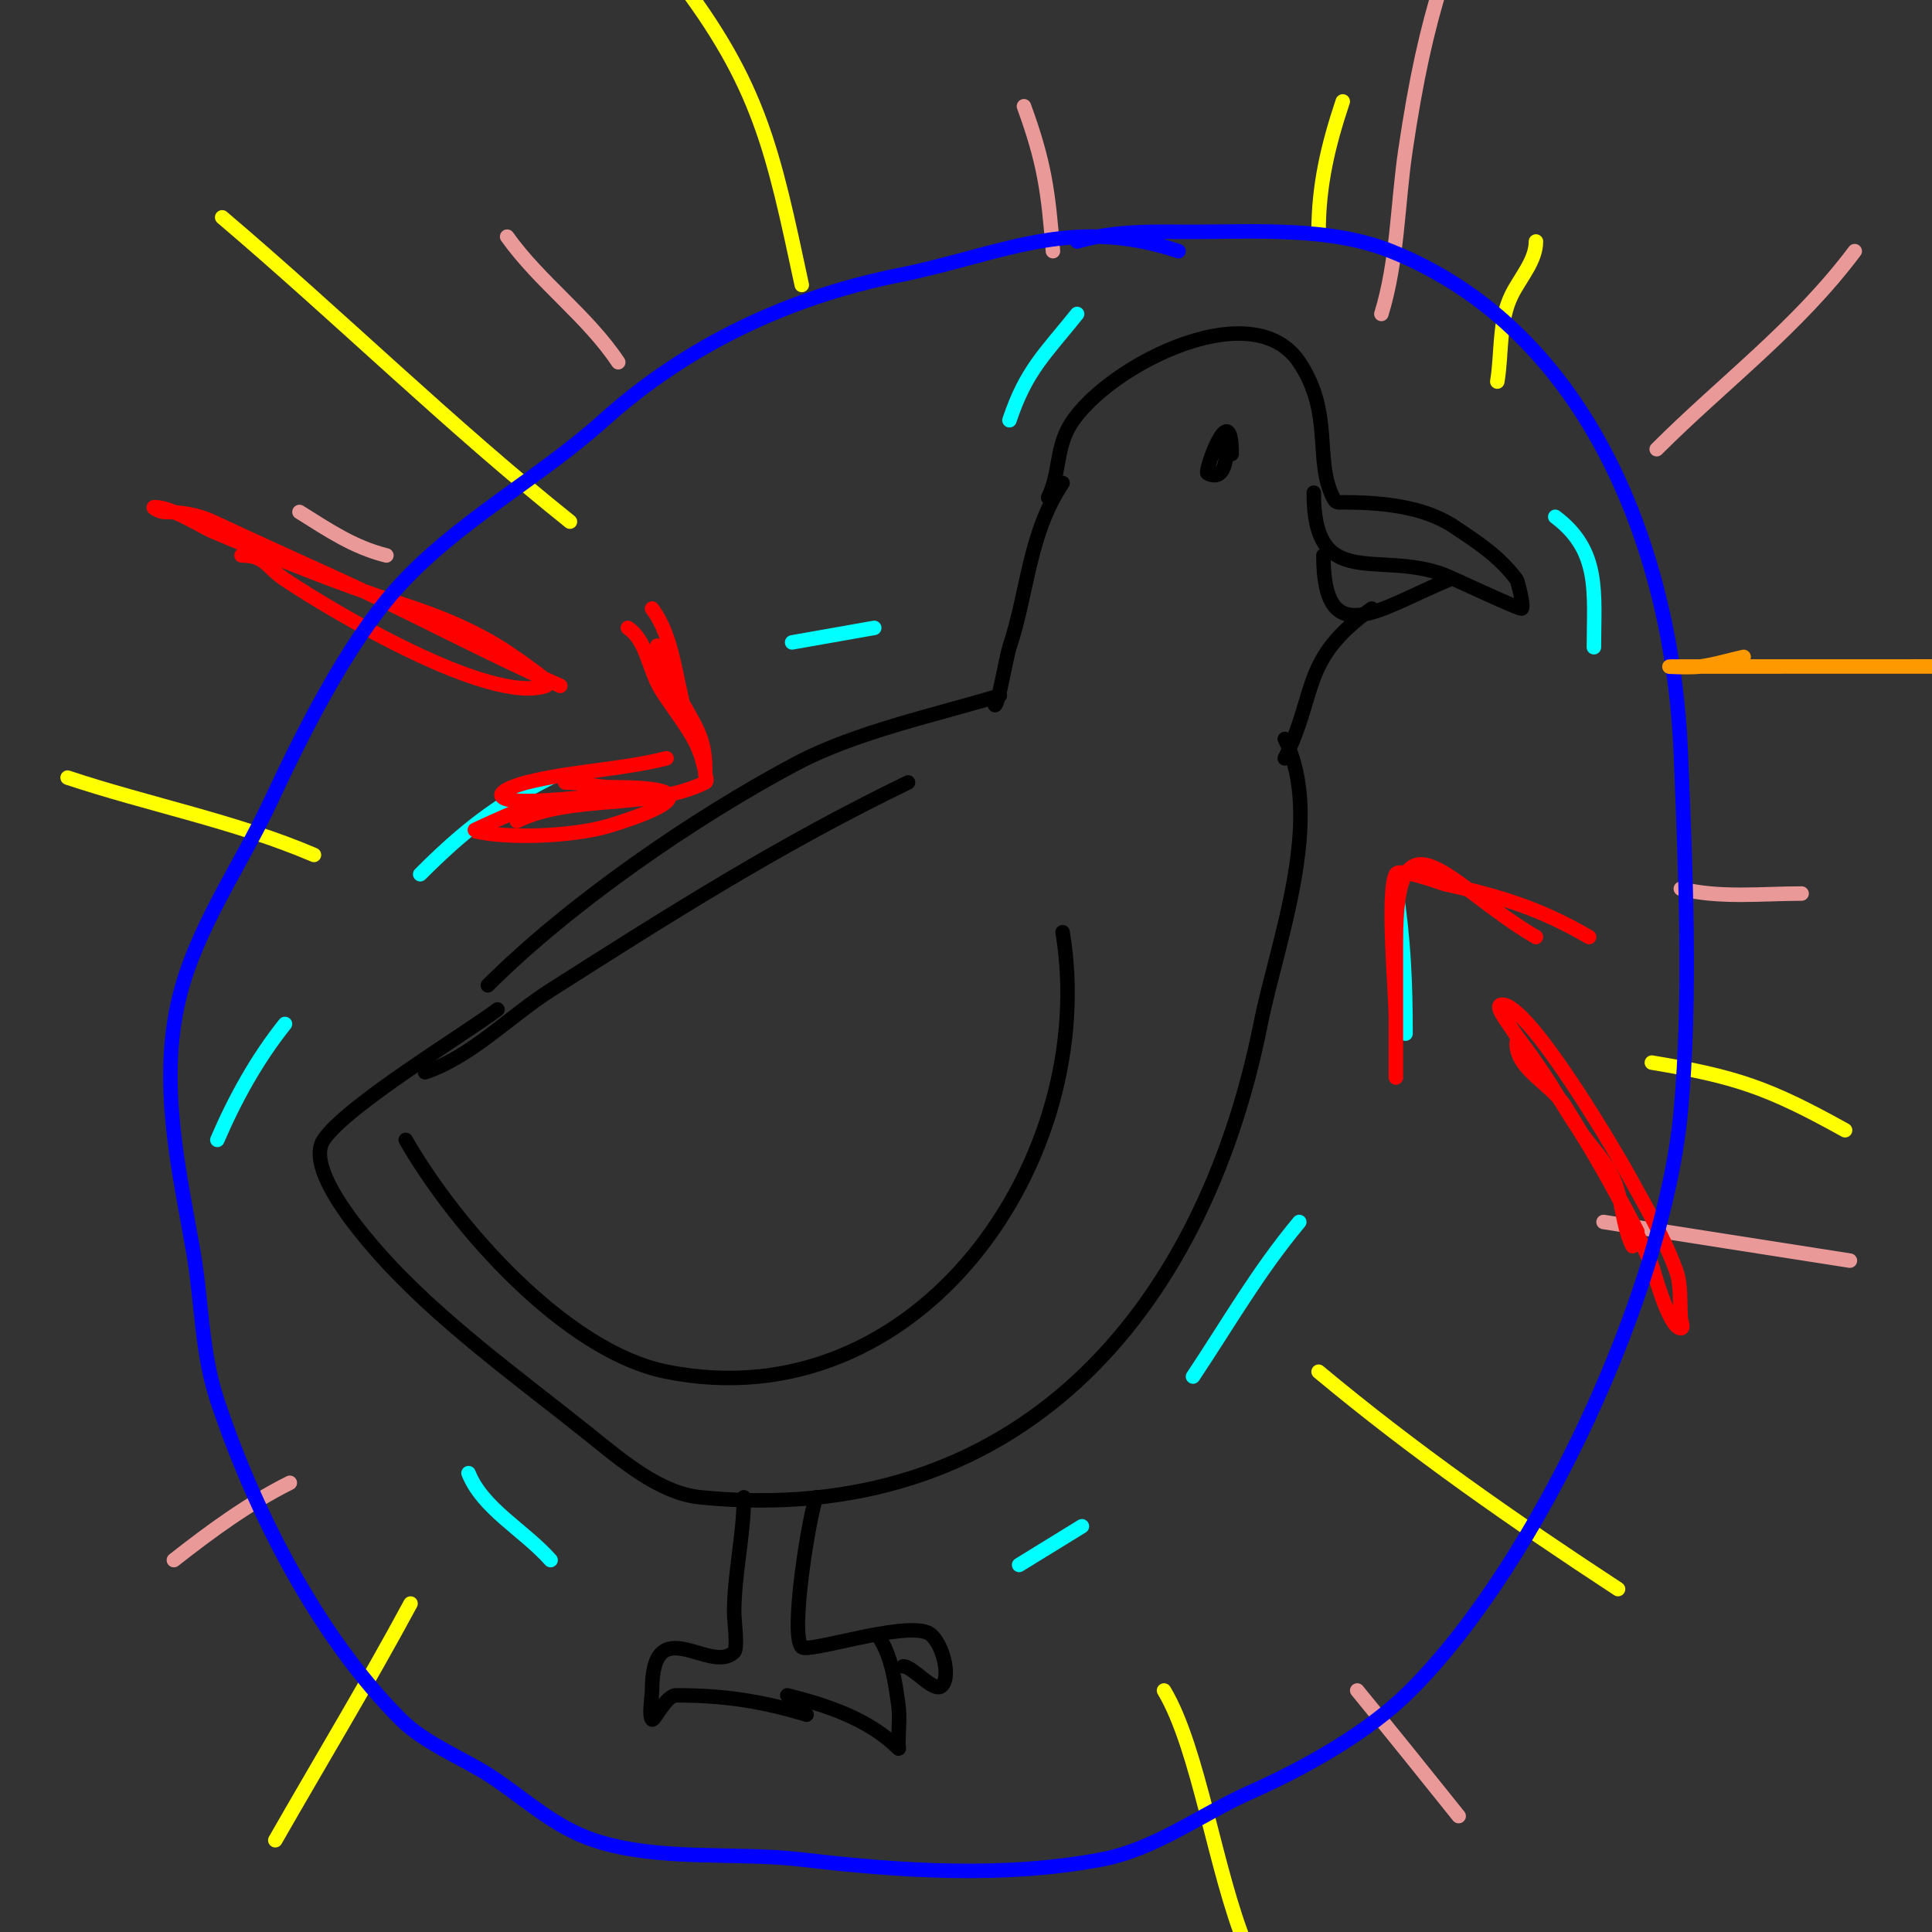 <svg viewBox='0 0 400 400' version='1.1' xmlns='http://www.w3.org/2000/svg' xmlns:xlink='http://www.w3.org/1999/xlink'><rect x="0" y="0" width="400" height="400" fill="#333333" stroke="none"/><g fill='none' stroke='#000000' stroke-width='3' stroke-linecap='round' stroke-linejoin='round'><path d='M217,103c2.318,-4.636 1.657,-9.314 4,-14c5.987,-11.973 37.898,-29.153 48,-14c7.091,10.636 3.057,20.115 7,28c0.618,1.236 0.965,1 2,1c7.516,0 16.556,0.704 23,5c5.024,3.349 9.374,6.165 13,11c0.225,0.3 1.684,6 1,6c-0.892,0 -14.64,-6.49 -16,-7c-13.738,-5.152 -27,3.624 -27,-17'/><path d='M300,120c-14.688,6.12 -26,15.073 -26,-5'/><path d='M255,94c0,-12.364 -5.712,3.644 -5,4c4.266,2.133 4,-5.146 4,-7'/><path d='M284,126c-14.869,10.621 -11.196,17.391 -18,31'/><path d='M220,100c-7.051,10.576 -7.149,22.448 -11,34c-0.675,2.024 -2.331,12 -3,12'/><path d='M188,162c-26.597,12.869 -49.278,27.268 -74,43c-8.377,5.331 -16.486,13.829 -26,17'/><path d='M220,193c7.807,46.845 -29.727,101.455 -82,91c-21.031,-4.206 -43.832,-30.206 -54,-48'/><path d='M207,144c-12.625,3.842 -29.742,7.51 -42,14c-21.201,11.224 -47.114,29.113 -64,46'/><path d='M266,153c8.333,16.667 -1.601,42.003 -5,59c-12.053,60.264 -50.78,104.522 -116,98c-8.524,-0.852 -16.546,-7.837 -23,-13c-14.652,-11.722 -31.677,-23.916 -44,-38c-3.222,-3.682 -14.877,-17.185 -11,-23c4.74,-7.11 28.913,-21.685 36,-27'/><path d='M169,310c-1.392,3.248 -5.53,28.47 -3,31c1.317,1.317 20.519,-5.192 26,-3c2.794,1.118 5.082,8.918 3,11c-1.631,1.631 -5.931,-4 -8,-4'/><path d='M182,339c2.639,3.959 3.327,9.288 4,14c0.348,2.438 0,5.477 0,8c0,0.333 0.236,1.236 0,1c-6.072,-6.072 -14.852,-8.963 -23,-11'/><path d='M167,355c-9.552,-2.866 -17.203,-4 -27,-4c-2.143,0 -4.581,5.419 -5,5c-0.719,-0.719 0,-4.778 0,-6c0,-17.021 12.115,-3.115 17,-8c0.794,-0.794 0,-6.572 0,-8c0,-8.279 2,-16.037 2,-24'/></g>
<g fill='none' stroke='#ffff00' stroke-width='3' stroke-linecap='round' stroke-linejoin='round'><path d='M310,79c0.986,-5.914 0.254,-12.508 3,-18c1.771,-3.541 5,-7.04 5,-11'/><path d='M273,48c0,-9.68 1.968,-17.903 5,-27'/><path d='M166,59c-5.985,-27.929 -8.677,-41.48 -26,-64'/><path d='M118,108c-24.89,-19.912 -47.709,-42.353 -72,-63'/><path d='M65,177c-16.112,-6.905 -34.321,-10.44 -51,-16'/><path d='M342,220c17.465,2.911 24.198,5.221 40,14'/><path d='M273,284c19.87,16.558 40.267,30.761 62,45'/><path d='M241,350c7.214,12.023 10.544,37.32 17,53'/><path d='M85,332c-8.923,16.572 -18.66,32.655 -28,49'/></g>
<g fill='none' stroke='#ea9999' stroke-width='3' stroke-linecap='round' stroke-linejoin='round'><path d='M80,115c-6.848,-1.712 -12.012,-5.258 -18,-9'/><path d='M105,49c6.782,9.495 16.589,16.383 23,26'/><path d='M218,52c-0.955,-12.412 -1.791,-18.425 -6,-30'/><path d='M286,65c3.369,-10.949 3.321,-22.668 5,-34c4.483,-30.258 8.921,-38.603 19,-68'/><path d='M343,93c13.856,-13.856 29.041,-25.055 41,-41'/><path d='M348,184c8.035,2.009 16.733,1 25,1'/><path d='M332,253c16.997,2.684 33.998,5.343 51,8'/><path d='M281,350c7.055,8.622 14.041,17.301 21,26'/><path d='M60,307c-8.6,4.3 -16.44,10.06 -24,16'/></g>
<g fill='none' stroke='#00ffff' stroke-width='3' stroke-linecap='round' stroke-linejoin='round'><path d='M223,65c-6.656,8.32 -10.554,11.663 -14,22'/><path d='M181,130l-17,3'/><path d='M114,161c-11.071,5.535 -18.157,11.157 -27,20'/><path d='M289,184c1.62,10.532 2,19.453 2,30'/><path d='M269,253c-8.649,10.378 -14.57,20.855 -22,32'/><path d='M224,316l-13,8'/><path d='M97,305c2.956,7.39 11.45,11.756 17,18'/><path d='M322,107c9.432,7.074 8,15.784 8,27'/><path d='M59,212c-5.786,7.232 -10.352,15.487 -14,24'/></g>
<g fill='none' stroke='#ff0000' stroke-width='3' stroke-linecap='round' stroke-linejoin='round'><path d='M338,258c-2.171,-4.341 -2.029,-9.565 -4,-14c-1.653,-3.718 -4.702,-6.642 -7,-10c-3.133,-4.579 -5.775,-9.486 -9,-14c-1.096,-1.534 -4,-5.886 -4,-4c0,5.467 7.102,8.364 10,13c6.053,9.685 13.357,22.388 18,33c0.252,0.577 3.505,13 6,13c0.667,0 0.055,-1.336 0,-2c-0.278,-3.338 0.153,-6.855 -1,-10c-2.566,-6.998 -6.444,-13.449 -10,-20c-1.187,-2.187 -20.128,-35 -26,-35c-1.795,0 1.036,3.486 2,5c1.539,2.419 3.442,4.593 5,7c7.393,11.426 15.053,23.106 21,35'/><path d='M329,194c-10.302,-6.009 -18.688,-8.486 -30,-11c-0.386,-0.086 -9.279,-3.443 -10,-2c-1.948,3.896 0,24.531 0,30c0,3 0,6 0,9c0,1 0,4 0,3c0,-6 0,-12 0,-18c0,-3.333 0,-6.667 0,-10c0,-29.34 11.117,-11.432 29,-1'/><path d='M116,142c-16.249,-7.222 -31.818,-15.692 -48,-23c-8.02,-3.622 -16.025,-7.279 -24,-11c-3.08,-1.438 -6.601,-2 -10,-2c-0.778,0 -2.778,-1 -2,-1c3.598,0 9.918,4.123 12,5c13.201,5.558 25.289,10.577 39,15c7.666,2.473 15.298,5.532 22,10c2.386,1.591 4.706,3.28 7,5c0.596,0.447 1.707,1.764 1,2c-11.789,3.93 -44.337,-15.558 -54,-22c-3.86,-2.573 -3.999,-5 -9,-5'/><path d='M130,130c3.961,2.641 4.2,8.52 7,13c2.78,4.448 9,11.665 9,17c0,0.667 0.596,1.702 0,2c-11.345,5.672 -27.774,2.387 -39,8'/><path d='M135,126c4.465,5.954 4.818,14.727 7,22c0.818,2.728 1.942,5.356 3,8c0.391,0.979 1,4.054 1,3c0,-6.123 -2.187,-8.936 -5,-14c-1.233,-2.219 -1.865,-4.729 -3,-7c-0.667,-1.333 -2,-5.491 -2,-4c0,3.055 2,5.653 2,9'/><path d='M138,157c-9.751,2.438 -19.204,2.551 -29,5c-0.664,0.166 -6.278,1.722 -5,3c1.886,1.886 16.127,0 19,0c2.333,0 4.667,0 7,0c1,0 4,0 3,0c-9.428,0 -16.958,0.287 -26,3c-1.2,0.36 -9.097,3.976 -9,4c7.214,1.803 20.99,1.103 28,-1c10.117,-3.035 21.842,-8 1,-8c-3.643,0 -6.399,-1 -10,-1'/></g>
<g fill='none' stroke='#0000ff' stroke-width='3' stroke-linecap='round' stroke-linejoin='round'><path d='M223,50c8.181,-2.337 15.555,-2 24,-2c13.237,0 28.436,-1.025 41,4c41.176,16.471 58.349,62.724 60,104c0.957,23.925 2.17,50.132 0,74c-3.372,37.09 -29.399,93.399 -56,120c-8.791,8.791 -21.918,16.075 -33,21c-10.394,4.62 -19.713,11.884 -31,14c-20.274,3.801 -41.66,2.393 -62,0c-13.748,-1.617 -29.713,0.429 -43,-4c-8.281,-2.76 -14.112,-8.408 -21,-13c-5.776,-3.851 -13.93,-6.93 -19,-12c-17.249,-17.249 -30.358,-43.074 -38,-66c-3.351,-10.054 -3.207,-20.84 -5,-31c-2.972,-16.839 -7.102,-34.568 -3,-52c3.448,-14.652 12.728,-27.561 19,-41c6.568,-14.075 15.728,-32.444 26,-44c12.225,-13.753 29.437,-22.793 43,-35c17.427,-15.684 38.587,-25.517 61,-30c21.108,-4.222 35.536,-12.488 58,-5'/></g>
<g fill='none' stroke='#ff9900' stroke-width='3' stroke-linecap='round' stroke-linejoin='round'><path d='M361,136c-3,0.667 -5.954,1.594 -9,2c-1.982,0.264 -8,0 -6,0c132,0 264,-0.338 396,0c1.7,0.004 -3.313,0.789 -5,1c-2.012,0.251 -4.012,0.602 -6,1c-0.654,0.131 -2.667,0 -2,0c6.031,0 23.551,3.449 28,-1'/></g>
</svg>